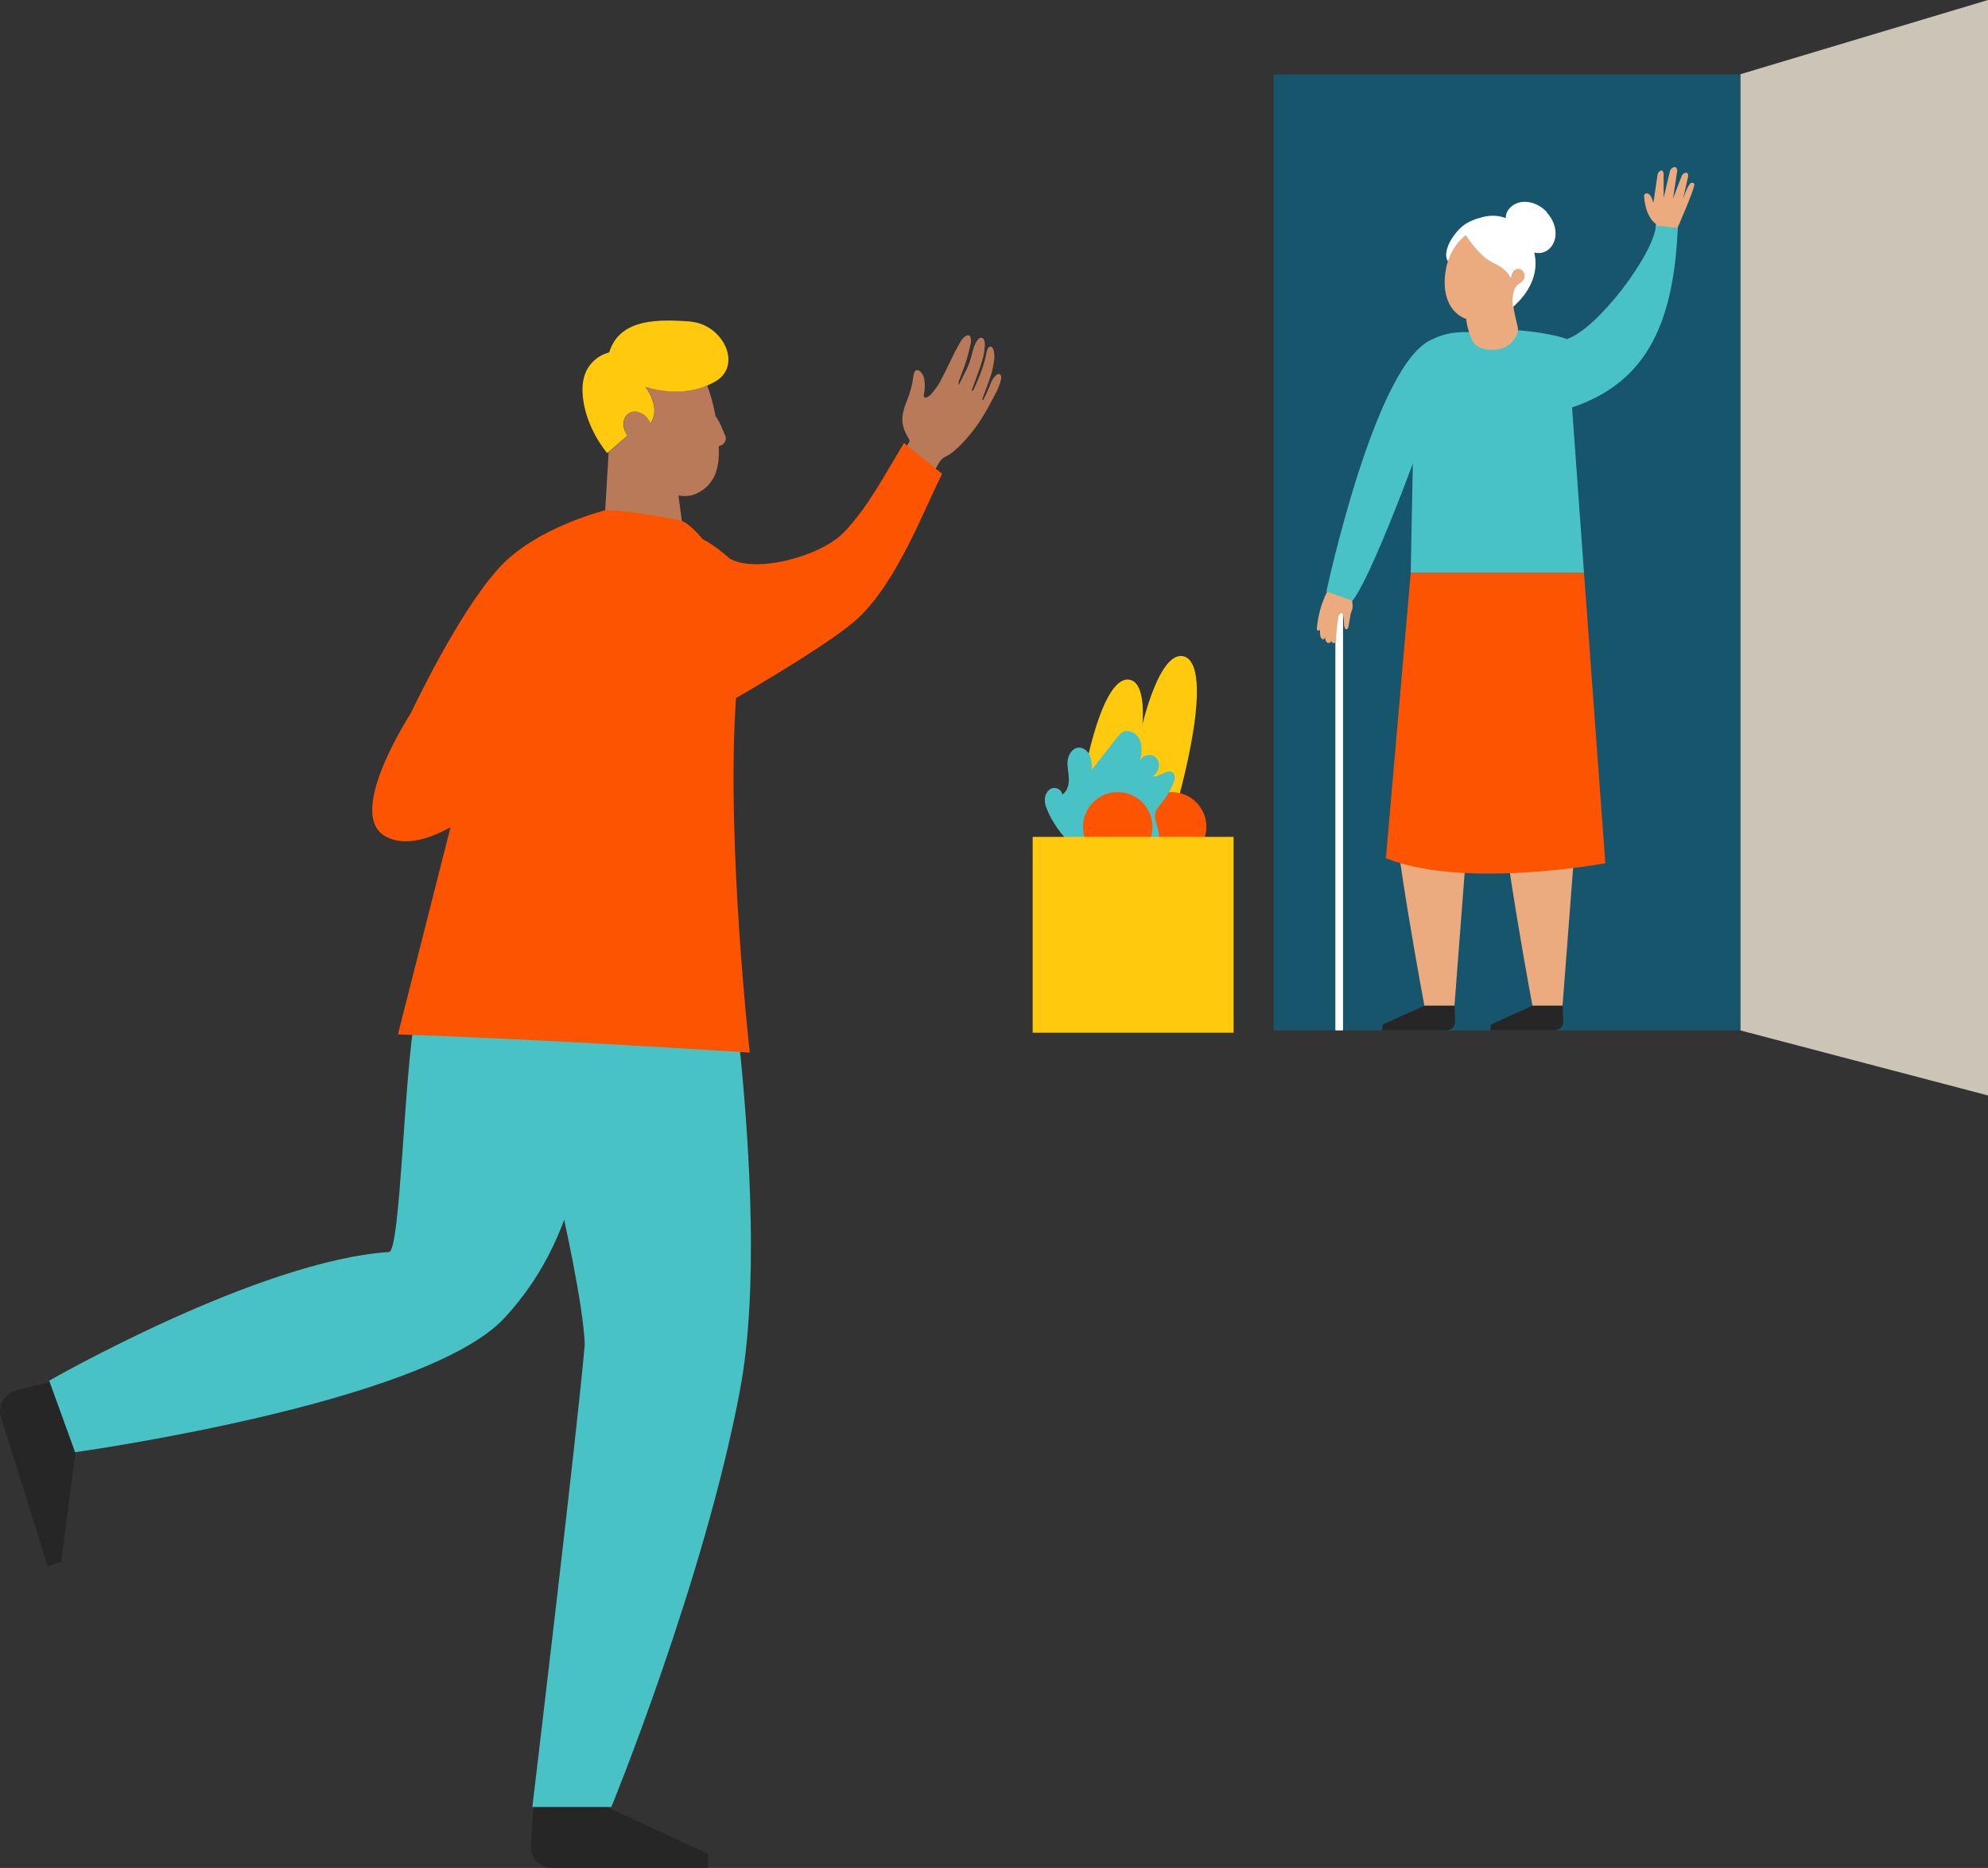 <?xml version="1.0" encoding="UTF-8"?><svg id="Layer_2" xmlns="http://www.w3.org/2000/svg" width="249.05" height="234" viewBox="0 0 249.05 234"><rect x="0" y="0" width="249.05" height="234" fill="#333333" stroke="none"/><defs><style>.cls-1{fill:#ebab7f;}.cls-2{fill:#16556c;}.cls-3{fill:#fc5400;}.cls-4{fill:#ffca0e;}.cls-5{fill:#fff;}.cls-6{fill:#262626;}.cls-7{fill:#48c2c5;}.cls-8{fill:#b97a59;}.cls-9{fill:#cac5b7;}</style></defs><g id="Layer_1-2"><g id="Layer_1-2"><polygon class="cls-9" points="249.05 0 218.02 9.3 218.02 129.08 249.05 137.23 249.05 0"/><rect class="cls-2" x="159.56" y="9.31" width="58.46" height="119.77"/><path class="cls-1" d="M210.14,28.57s1.98-4.46,2.12-5.43c.04-.25-.35-.33-.53-.13-.46.54-.82,1.77-.88,1.93l.63-2.82c.04-.49-.18-.52-.4-.46-.18.06-.33.21-.39.36l-1.1,2.85.54-3.56c-.11-.46-.37-.43-.58-.3-.2.11-.32.29-.36.47l-.78,3.33v-3.08c-.08-.46-.29-.43-.47-.3-.16.12-.26.29-.29.46l-.52,3.53c-.26-.91-.52-1.15-.79-1.19-.18-.04-.38.12-.38.28l.04.41c.18,1.82.92,2.77,1.46,3.15l-.09,1.82,2.5.24.24-1.56h0Z"/><path class="cls-7" d="M210.18,28.55l-2.74-.29c-.18,3.45-7.3,13.01-11.18,14.22-1.02-.49-5.07-1.15-6.93-1.13-1.85.01-5.39.26-5.39.26-2.55-.09-5.59.63-6.76,3.33.04,3.59-.41,23.74-.45,26.84h21.71l-1.5-20.74c9.74-3.25,12.74-11.16,13.25-22.49"/><rect class="cls-5" x="167.29" y="75.23" width=".96" height="53.85"/><path class="cls-1" d="M166.66,73.42s-1.4,2.03-1.69,5.29c-.07.24.28.48.4.11,0,0-.01-.09,0,.48-.01.85.55,1.02.62.49,0,0,0,.24.09.43.13.52.73.38.68-.02l-.04-.12c.16.79.69.46.69.06-.06-.65.14-2.14.25-2.77.1-.64.58-.72.6-.32.07.46.11.66.11,1.04,0,.99.55.91.59.23.07-.48.2-1.08.26-1.47.31-.82.29-.64.04-2.69l.25-1.81-2.47-.46-.38,1.53h0Z"/><path class="cls-7" d="M166.17,74.09s6.19-29,13.34-31.6l.4,7.61s-7.34,20.94-10.46,25.16l-3.28-1.17Z"/><path class="cls-8" d="M90.86,54.61c-.31-.73-.68-1.77-1.23-2.5-.26-1.54-.68-2.88-1.04-3.83-3.79,1.61-7.73.16-7.73.16,0,0,2.06,2.67.63,4.57-.06-.16-.13-.33-.24-.48-.6-.91-1.71-1.24-2.47-.73-.76.51-.88,1.66-.26,2.57.04.06.09.12.14.18l-2.41,2.08-.6,10.07,9.79-1.3-.44-3.33c.84.15,1.65.07,2.38-.3,2.35-1.19,2.77-3.41,2.67-5.89.06-.01.12-.03.18-.04.46-.13.85-.73.65-1.21"/><path class="cls-8" d="M112.98,56.81c.09.06.17.13.26.18,1.16.62,2.31,1.23,3.47,1.84.35.18.36.18.54-.18.11-.21.24-.43.36-.64.21-.36.47-.64.88-.83.75-.35,1.34-.93,1.91-1.5,1.1-1.12,2.04-2.35,2.84-3.69.59-.97,1.11-1.99,1.64-3,.17-.32.29-.68.41-1.02.07-.18.1-.38.13-.58.02-.21.03-.4-.21-.51-.22-.09-.35.06-.48.18-.26.24-.43.5-.56.83-.25.65-.55,1.3-.85,1.95-.04.1-.11.2-.18.29-.03-.01-.06-.02-.09-.04.04-.13.07-.27.12-.4.33-.93.71-1.85,1-2.79.18-.58.28-1.19.38-1.8.16-1.96-.72-2.08-.94-1.04-.29,1.67-.95,3.22-1.64,4.75-.04.07-.08.13-.13.2-.17-.13-.04-.26,0-.38.32-.91.67-1.82.98-2.74.28-.82.51-1.65.55-2.52.09-1.12-.52-1.35-.95-.71-.31.36-.57,1.3-.68,1.77-.35,1.49-.93,2.32-1.61,3.78-.1-.27-.01-.43.04-.58.28-.77.59-1.52.84-2.3.24-.75.42-1.52.6-2.27.05-.21.04-.43.01-.65-.04-.38-.3-.52-.63-.32-.21.13-.42.33-.55.54-.29.47-.56.96-.81,1.45-.63,1.27-1.23,2.55-1.89,3.8-.28.52-.68.99-1.04,1.46-.14.18-.35.31-.55.41-.3.15-.48,0-.41-.33.14-.65.15-1.32.04-1.97-.07-.37-.25-.67-.51-.92-.3-.29-.6-.22-.75.17-.05.13-.07.26-.09.4-.13,1.08-.4,2.11-.82,3.12-.24.53-.39,1.1-.51,1.67-.19.97.07,1.86.54,2.71.4.73.4.52-.01,1.24-.18.33-.43.63-.65.96"/><path class="cls-4" d="M148.81,95.18c-1.92,8.97-5.77,19.9-7.54,19.51s-.8-11.92,1.12-20.89,4.07-11.96,5.84-11.59c1.77.38,2.5,4,.58,12.97"/><path class="cls-4" d="M142.08,97.49c-1.83,8.54-5.49,18.93-7.17,18.57-1.69-.36-.77-11.35,1.07-19.88,1.83-8.54,3.87-11.39,5.56-11.02,1.69.36,2.38,3.8.55,12.33"/><path class="cls-3" d="M151.13,103.58c0,2.41-1.94,4.35-4.35,4.35s-4.35-1.94-4.35-4.35,1.95-4.35,4.35-4.35,4.35,1.94,4.35,4.35"/><path class="cls-7" d="M131.4,101.92c-.26-.54-.51-1.1-.51-1.7s.29-1.23.85-1.45,1.32.17,1.32.77c.65-.38.87-1.25.84-2.02-.03-.77-.24-1.53-.14-2.29s.63-1.55,1.4-1.58c.6-.01,1.13.46,1.37,1,.24.55.25,1.17.26,1.76l3.12-3.99c.23-.28.46-.58.79-.74.8-.39,1.79.24,2.12,1.07.32.82.18,1.76.01,2.63.2-.85,1.54-1.07,2.08-.38.55.68.24,1.82-.53,2.25.91.16,1.93-1.07,2.58-.43.33.33.21.88.04,1.31-.36.87-.85,1.69-1.44,2.41-.32.39-.69.77-.82,1.27-.18.74.21,1.48.38,2.22.3,1.33-.24,2.82-1.31,3.65-1.07.82-2.55.99-3.88.73-4.03-.77-6.78-2.91-8.53-6.47"/><path class="cls-3" d="M144.37,103.58c0,2.41-1.94,4.35-4.35,4.35s-4.35-1.94-4.35-4.35,1.95-4.35,4.35-4.35,4.35,1.94,4.35,4.35"/><rect class="cls-4" x="129.37" y="104.84" width="25.17" height="24.53"/><path class="cls-6" d="M76.02,226.36l12.66,5.86.05,1.78h-19.6c-1.5,0-2.71-1.29-2.62-2.77l.3-4.86h9.21Z"/><path class="cls-6" d="M9.47,181.81l-1.8,13.83-1.69.58L.12,177.52c-.45-1.43.41-2.97,1.86-3.33l4.73-1.17,2.75,8.79h0Z"/><path class="cls-7" d="M92.61,130.68c1.41,13.74,2.38,31.23.11,43.38-4.44,23.76-16.13,52.3-16.13,52.3h-9.9s5.72-47.82,6.57-57.98c-.46-9.79-8.23-38.93-8.23-38.93l27.59,1.23h0Z"/><path class="cls-7" d="M75.33,129.33c-2,9.89-1.46,24.31-12.17,35.81-10.01,10.72-53.75,16.78-53.75,16.78l-3.25-8.96s26.18-15.02,42.57-16.12c1.44-.04,1.88-22.41,3.31-29.73l23.29,2.21h0Z"/><path class="cls-3" d="M107.6,77.34c4.86-4.64,8.19-13.55,10.42-17.99l-4.77-3.86c-2.41,3.98-4.53,8.07-7.53,11.2-3,3.07-11.04,5.14-14.3,3.29-15.81-14.17-12.8,22.71-10.57,23.86,0,0,21.9-11.86,26.76-16.51"/><path class="cls-3" d="M85.82,65.44c-.64-.46-9.12-1.74-10.04-1.51-4.92,1.38-9.05,3.45-11.83,5.83-4.65,3.91-10.37,15.19-12.49,19.58-1.8,2.88-7.69,13-3.14,15.45,2.39,1.3,5.46.31,8.12-1.16l-6.59,25.95s16.58.51,44.08,2.28c0,0-2.91-25.78-1.77-43.75,1.15-17.98-5.7-22.2-6.34-22.66"/><path class="cls-1" d="M174.46,98.82c0,5.95,3.98,27.17,3.98,27.17h3.77l1.83-23.87-9.58-3.3Z"/><path class="cls-6" d="M178.43,125.99l-5.22,2.36-.03.73h8.03c.61,0,1.12-.53,1.09-1.14l-.09-1.95h-3.77Z"/><path class="cls-1" d="M188,98.82c0,5.95,3.98,27.17,3.98,27.17h3.77l1.83-23.87-9.58-3.3h0Z"/><path class="cls-6" d="M191.98,125.99l-5.22,2.36-.03.73h8.03c.61,0,1.12-.53,1.09-1.14l-.09-1.95h-3.77Z"/><path class="cls-3" d="M173.62,107.51l3.11-35.73h21.71l2.67,36.36s-17.74,3.3-27.5-.63"/><path class="cls-1" d="M189.98,35.81c.21-.27.54-.38.78-.63.33-.36.35-.86.04-1.23-.28-.33-.75-.4-1.05-.06-.14.15-.25.35-.32.54-.04.1-.13.4-.09.51l-.08-.14c-.43-.79-1.12-1.38-1.94-1.75-.52-.24-1.17-.63-1.87-1.34l-.18-.18c-.79-.84-1.3-1.55-1.63-2.08-.99.75-1.79,1.88-2.24,3.27-.11.33-.21.67-.26,1.02-.56,3.04.4,5.45,2.55,6.23v.05c.07.84.38,1.76.73,2.58.68,1.59,3.9,1.6,4.98.26,1.02-1.26.79-1.68.6-2.45-.27-1.13-.43-2.11-.49-2.47-.02-.29-.02-.68.08-1.17.07-.34.18-.69.38-.97"/><path class="cls-5" d="M193.79,26.57c-1.34-1.43-3.37-1.71-4.53-.63-.42.39-.62.87-.63,1.38-1.14-.44-2.26-.33-3.19-.04-.93.23-1.86.66-2.52,1.32-1.49,1.49-2.13,3.29-1.52,4.14.46-1.38,1.25-2.52,2.23-3.27.33.53.84,1.24,1.63,2.08.06.06.12.12.18.18.7.71,1.35,1.1,1.87,1.34.82.37,1.52.96,1.94,1.75l.07.14c-.04-.1.06-.4.09-.51.07-.2.17-.39.31-.54.31-.34.77-.26,1.05.06.32.37.29.88-.04,1.23-.24.25-.57.35-.78.63-.21.28-.32.63-.39.97-.2,1.01,0,1.63,0,1.64h0c2.57-2.29,3.14-4.75,2.65-6.8.68.15,1.34.03,1.89-.48,1.16-1.09,1-3.13-.34-4.56"/><path class="cls-4" d="M86.45,40.27c-3.69-.24-8.81-.5-10.13,3.88,0,0-3.53.7-3.34,4.99.18,4.3,3.09,7.62,3.09,7.62l.15-.13,2.41-2.08c-.05-.06-.1-.11-.14-.18-.61-.91-.49-2.06.26-2.57.75-.51,1.86-.18,2.48.74.1.15.18.31.24.48,1.43-1.89-.62-4.57-.62-4.57,0,0,3.93,1.46,7.73-.15.37-.16.74-.34,1.1-.55,3.42-2.08.78-7.2-3.24-7.46"/></g></g></svg>